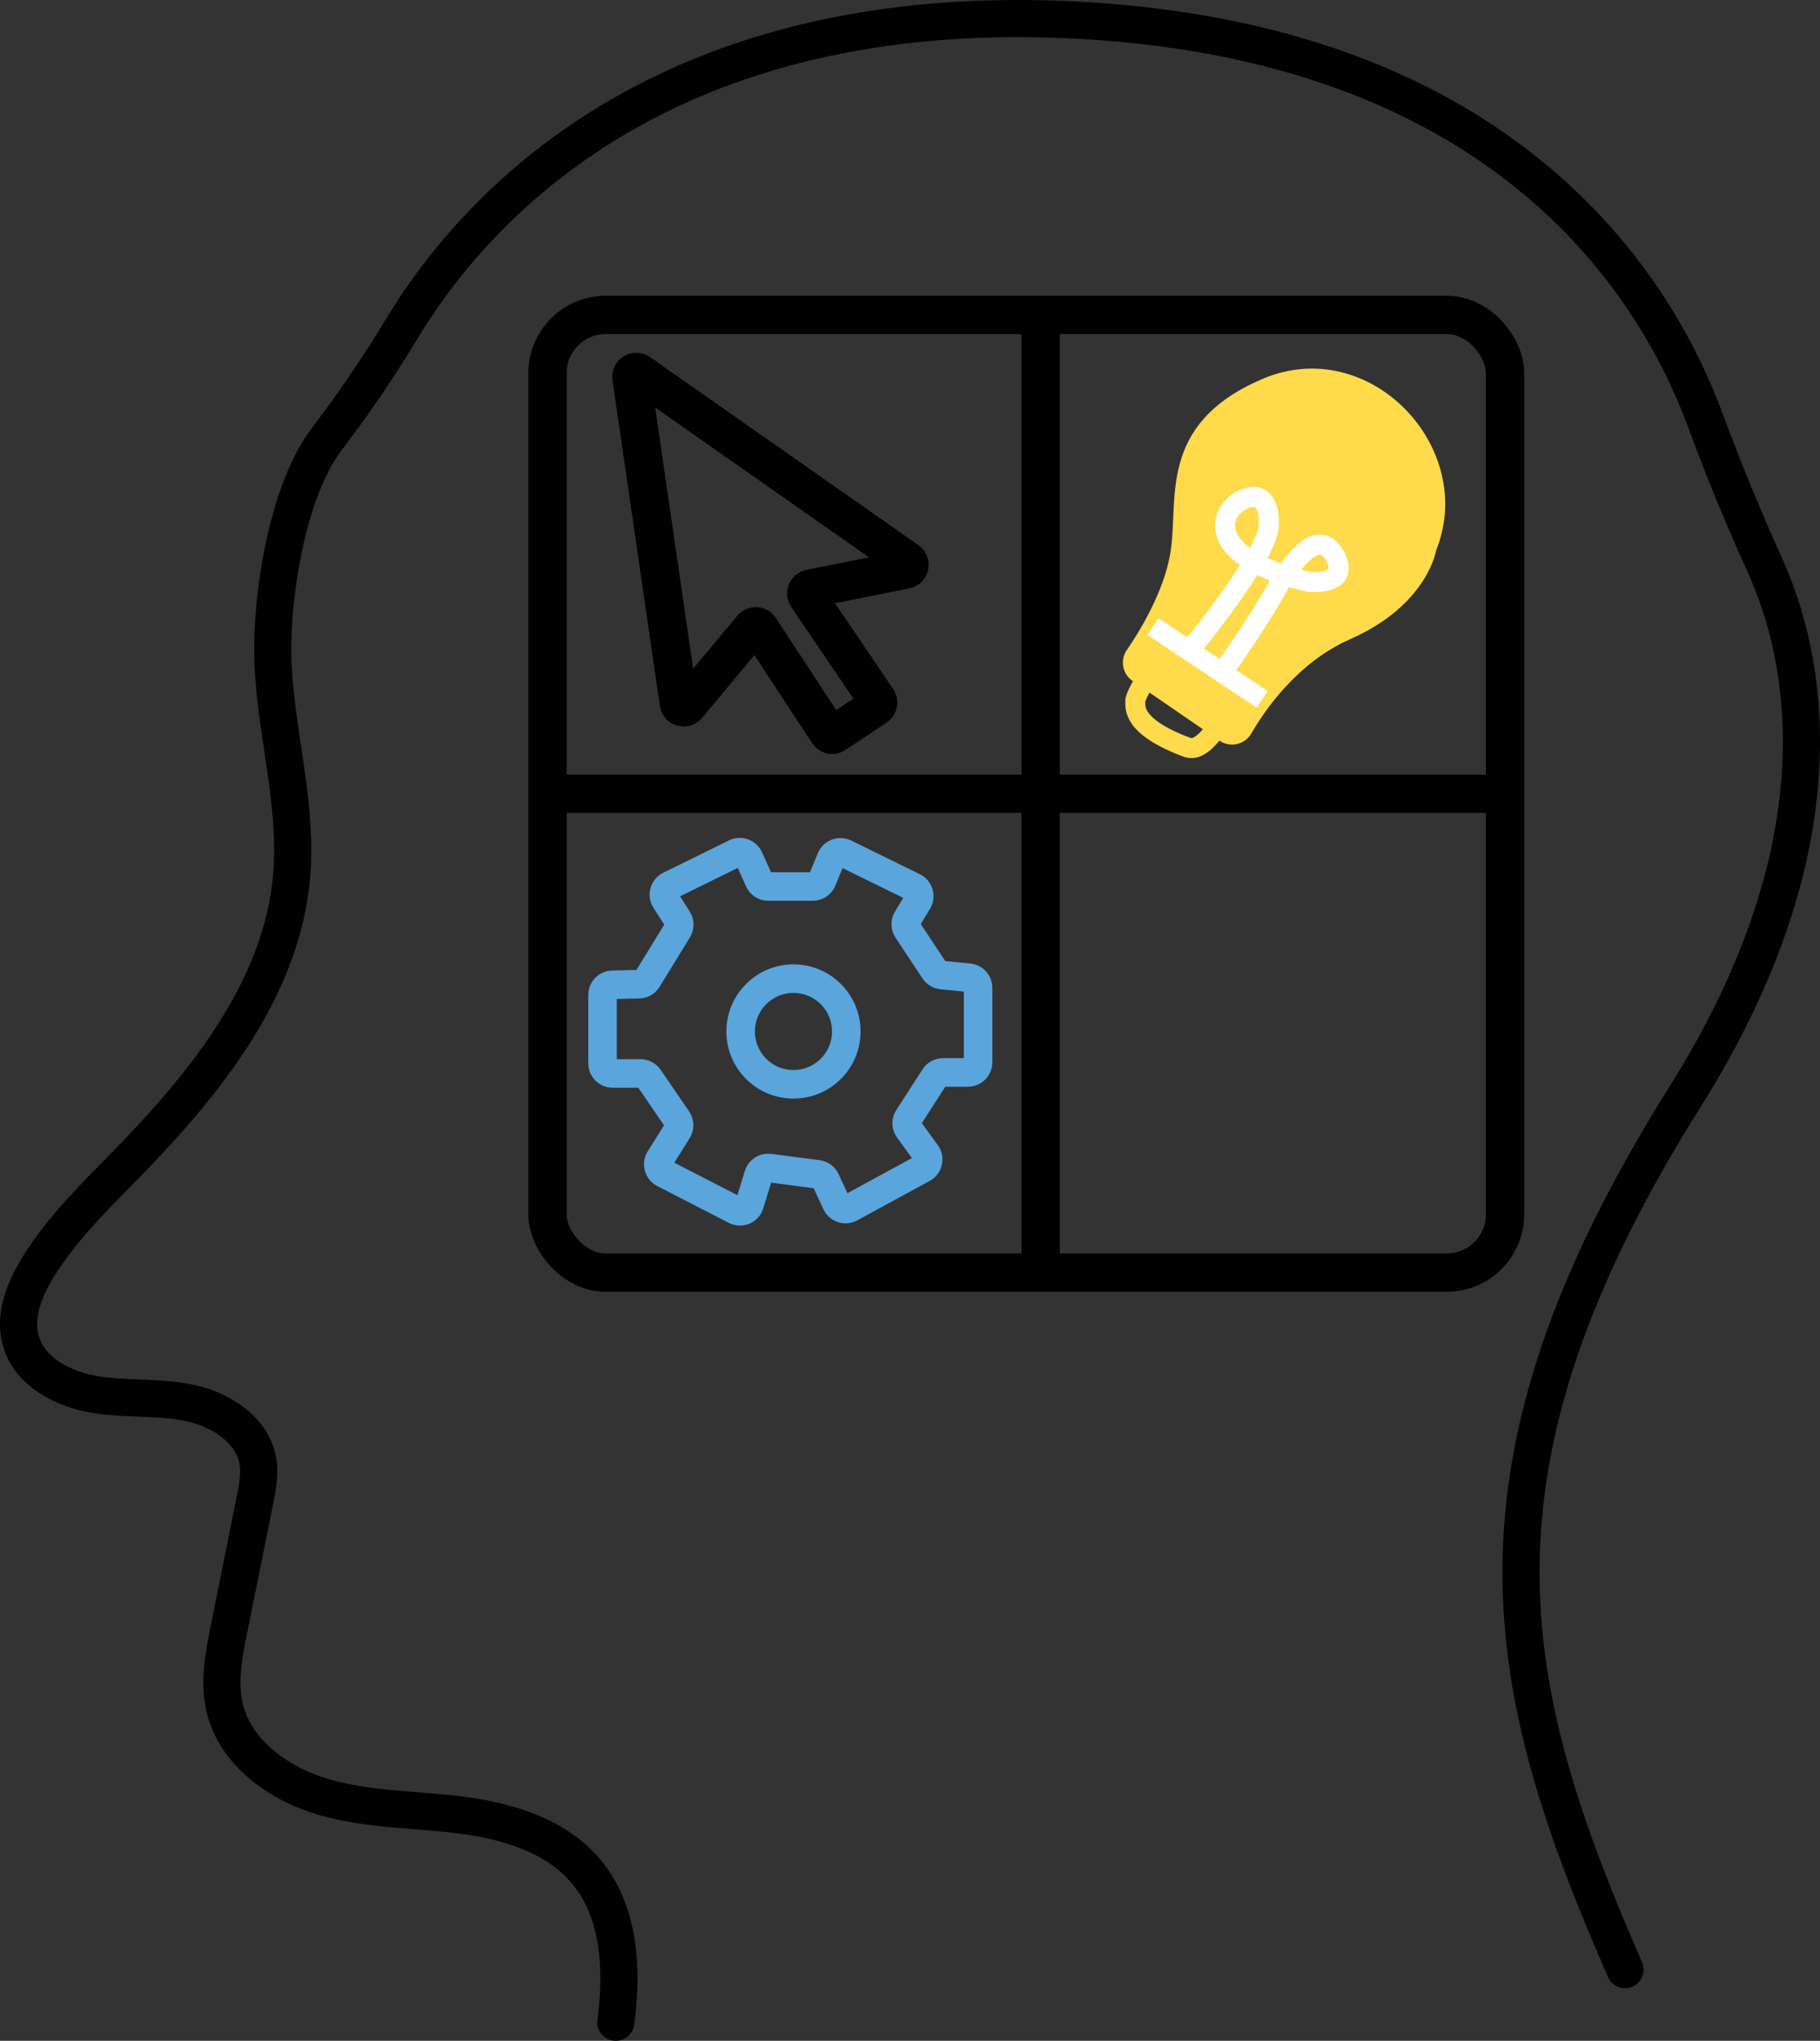 <?xml version="1.0" encoding="UTF-8"?>
<svg id="Layer_3" data-name="Layer 3" xmlns="http://www.w3.org/2000/svg" viewBox="0 0 1274.48 1428.82">
  <rect x="0" y="0" width="1274.48" height="1428.82" fill="#333333" stroke="none"/>
  <defs>
    <style>
      .cls-1 {
        stroke: #5aa5dc;
        stroke-width: 20px;
      }

      .cls-1, .cls-2, .cls-3, .cls-4, .cls-5 {
        fill: none;
      }

      .cls-1, .cls-2, .cls-3, .cls-4, .cls-5, .cls-6 {
        stroke-miterlimit: 10;
      }

      .cls-2, .cls-3, .cls-6 {
        stroke-width: 14px;
      }

      .cls-2, .cls-6 {
        stroke: #ffda4b;
      }

      .cls-3 {
        stroke: #fff;
      }

      .cls-4 {
        stroke-linecap: round;
        stroke-width: 26px;
      }

      .cls-4, .cls-5 {
        stroke: #000;
      }

      .cls-5 {
        stroke-width: 26.82px;
      }

      .cls-6 {
        fill: #ffda4b;
      }
           path{
       animation: scaleup 1s linear infinite alternate;
       transform-origin: top;
       transform-box: border-box;
      }
    @keyframes scaleup {
        0%   { transform: scale(1); }
        100% { transform: scale(.98); }
     }
    </style>
  </defs>

  <g>
    <rect class="cls-5" x="383.41" y="220.48" width="670.5" height="670.5" rx="40.75" ry="40.75"/>
    <polyline class="cls-5" points="728.72 220.48 728.72 555.73 728.72 890.98"/>
    <polyline class="cls-5" points="383.41 555.73 728.72 555.73 1053.91 555.73"/>
  </g>
  <g>
    <path class="cls-6" d="M797.03,470.97c-3.9-2.67-4.89-8-2.21-11.89,8.81-12.8,26.64-41.45,31.56-70.3,6.62-38.8-9.62-86.88,60.08-116.9,69.7-30.02,139.63,45.13,112.63,110.94,0,0-4.87,35.55-56.45,58.28-39.23,17.28-63.2,52.86-72.44,68.92-2.49,4.32-8.13,5.59-12.24,2.77l-60.92-41.82Z"/>
    <line class="cls-3" x1="883.78" y1="489.62" x2="807.45" y2="438.71"/>
    <path class="cls-3" d="M832.88,455.67c9.5-11.72,31.72-39.84,45-62.23-28.7-16.34-21.78-36.05-8.74-42.96,17.16-9.1,20.31,7.75,19.2,18.75-.58,5.75-4.67,14.44-10.46,24.21,5.78,3.29,13,6.45,21.9,9.33,13.84-21.05,27.15-29.34,35.7-12.27,9.84,19.66-18.8,16.91-18.8,16.91-6.21-1.45-11.83-3-16.9-4.64-2.09,3.18-4.19,6.66-6.3,10.38-11.41,20.22-28.65,45.2-37.6,57.85"/>
    <path class="cls-2" d="M802.57,474.77c-3.43,5.89-7.78,13.91-7.58,16.27.32,3.81-3.1,17.4,36.05,32.1,2.27.85,4.79.81,7.01-.16,3.46-1.51,8.51-5.21,14.16-14.14"/>
  </g>
  <g>
    <circle class="cls-1" cx="555.64" cy="722.15" r="36.99"/>
    <path class="cls-1" d="M474.54,643.51l-8.55-13.36c-2.26-3.54-.95-8.26,2.82-10.12l46.14-22.71c3.57-1.76,7.9-.21,9.53,3.43l7.1,15.76c1.14,2.53,3.65,4.15,6.42,4.15h31.19c2.85,0,5.43-1.72,6.51-4.36l6.28-15.24c1.55-3.76,5.96-5.43,9.62-3.64l48.2,23.65c3.71,1.82,5.06,6.42,2.93,9.96l-7.46,12.38c-1.4,2.33-1.34,5.25.16,7.52l18.91,28.59c1.17,1.77,3.07,2.91,5.18,3.12l19.05,1.89c3.6.36,6.35,3.39,6.35,7.01v52.26c0,3.89-3.15,7.04-7.04,7.04h-17.55c-2.39,0-4.62,1.22-5.92,3.23l-18.38,28.53c-1.57,2.44-1.49,5.59.22,7.94l12.4,17.12c2.49,3.44,1.39,8.29-2.34,10.32l-50.86,27.68c-3.57,1.94-8.04.47-9.75-3.22l-7.54-16.23c-1.02-2.19-3.08-3.71-5.48-4.02l-33.88-4.42c-3.41-.44-6.64,1.64-7.65,4.93l-6.23,20.39c-1.28,4.2-6.05,6.21-9.96,4.2l-50.19-25.83c-3.66-1.89-4.93-6.5-2.75-9.99l12.47-19.95c1.48-2.37,1.42-5.4-.16-7.71l-19.96-29.17c-1.31-1.92-3.49-3.07-5.81-3.07h-19.59c-3.89,0-7.04-3.15-7.04-7.04v-48.02c0-3.83,3.06-6.96,6.89-7.04l18.67-.41c2.39-.05,4.6-1.32,5.85-3.36l21.29-34.7c1.41-2.3,1.38-5.21-.07-7.48Z"/>
  </g>
  <path class="cls-5" d="M526.62,439.67l-45.32,54.39c-1.87,2.25-5.52,1.22-5.94-1.68l-33.18-228.12c-.43-2.93,2.86-4.96,5.29-3.26l188,131.68c2.44,1.71,1.64,5.5-1.28,6.09l-66.9,13.38c-2.37.47-3.49,3.21-2.14,5.21l49.22,72.61c1.05,1.55.64,3.67-.92,4.71l-28.84,19.23c-1.56,1.04-3.67.61-4.7-.96l-47.84-72.98c-1.25-1.9-3.97-2.06-5.43-.31Z"/>
  <path class="cls-4" d="M431.21,1415.82c4.96-36.7,2.93-77.45-20.94-105.76-21.03-24.94-54.79-35.1-87.15-39.25-32.36-4.15-65.57-3.62-96.87-12.81-31.3-9.19-61.68-31.01-69.02-62.8-4.14-17.93-.51-36.62,3.12-54.66,6.03-29.97,12.07-59.93,18.1-89.9,1.85-9.2,3.71-18.67,2.08-27.92-3.87-21.95-26.24-36.08-48.06-40.58-21.83-4.5-44.55-2.22-66.53-5.91-21.98-3.69-45.02-15.82-51.29-37.2-5.12-17.45,2.31-36.1,11.82-51.6,16.84-27.43,40.27-50.05,62.76-73.09,55.24-56.59,108.59-123.05,115.06-201.86,4.15-50.5-11.63-100.52-13.23-151.16-1.29-40.66,9.19-116.36,37.85-154.04,18.7-24.59,36.16-50.09,52.1-76.56C332.2,145.73,464.63-2.93,759.36,14.39c297.93,17.5,400.77,187.78,434.74,279.6,12.65,34.2,26.44,67.97,41.55,101.16,28.69,63.04,57.46,192.69-55.73,372.83-164,261-128.11,413.64-42,611"/>
</svg>